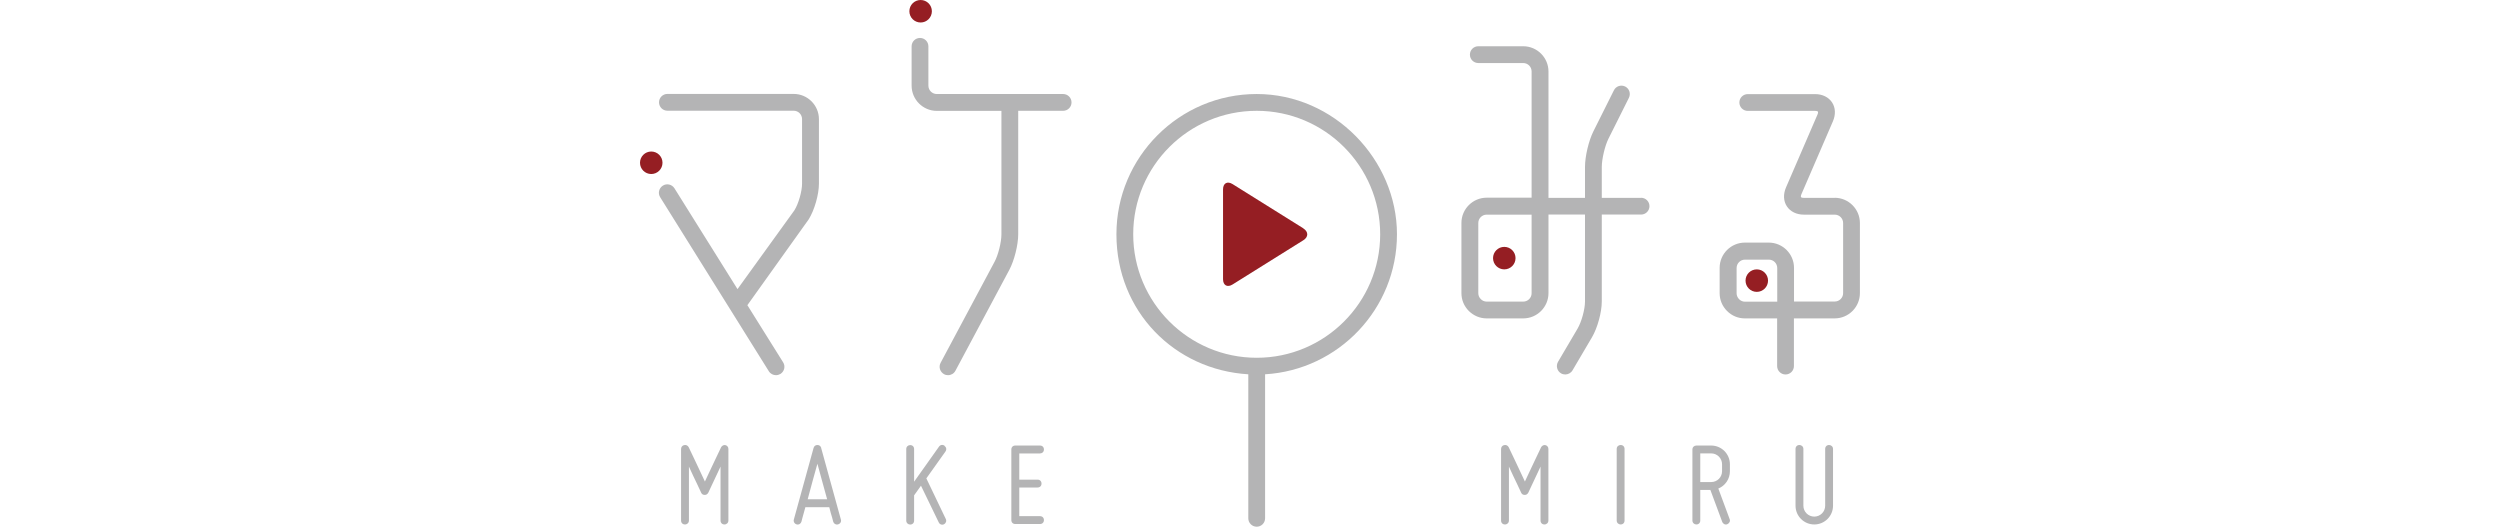 <?xml version="1.0" encoding="UTF-8"?><svg id="_イヤー_1" xmlns="http://www.w3.org/2000/svg" viewBox="0 0 280 59"><defs><style>.cls-1{fill:#951e23;}.cls-2{fill:#b4b4b5;}</style></defs><g><path class="cls-2" d="M119.06,10.53h-14.14c-.52,0-.94-.42-.94-.94V5.19c0-.52-.42-.94-.94-.94s-.94,.42-.94,.94v4.4c0,1.56,1.27,2.83,2.83,2.83h7.23v13.82c0,.88-.36,2.33-.78,3.1l-6.03,11.29c-.25,.46-.07,1.03,.39,1.28,.14,.08,.29,.11,.44,.11,.34,0,.66-.18,.83-.5l6.03-11.29c.56-1.05,1-2.8,1-3.99V12.41h5.03c.52,0,.94-.42,.94-.94s-.42-.94-.94-.94Z"/><path class="cls-2" d="M183.8,22.16h-4.4v-3.46c0-.89,.35-2.36,.74-3.15l2.3-4.6c.23-.47,.04-1.03-.42-1.26-.47-.23-1.03-.04-1.26,.42l-2.3,4.6c-.53,1.06-.94,2.81-.94,3.99v3.46h-4.09V8.01c0-1.56-1.27-2.83-2.83-2.83h-5.03c-.52,0-.94,.42-.94,.94s.42,.94,.94,.94h5.03c.52,0,.94,.42,.94,.94v14.14h-5.03c-1.56,0-2.83,1.27-2.83,2.83v7.86c0,.75,.29,1.46,.83,2,.54,.53,1.24,.83,2,.83h4.09c1.56,0,2.83-1.27,2.83-2.83v-8.8h4.09v9.74c0,.87-.39,2.28-.83,3.03l-2.19,3.72c-.26,.45-.11,1.03,.33,1.29,.15,.09,.31,.13,.48,.13,.32,0,.64-.17,.81-.46l2.19-3.72c.61-1.04,1.09-2.79,1.09-3.99v-9.74h4.4c.52,0,.94-.42,.94-.94s-.42-.94-.94-.94Zm-12.26,10.68c0,.52-.42,.94-.94,.94h-4.09c-.25,0-.49-.1-.66-.28-.18-.18-.28-.41-.28-.66v-7.86c0-.52,.42-.94,.94-.94h5.03v8.8Z"/><path class="cls-2" d="M205.49,22.16h-3.46c-.22,0-.31-.06-.32-.08-.01-.02-.04-.13,.05-.33l3.53-8.17c.32-.75,.29-1.52-.1-2.11s-1.08-.93-1.9-.93h-7.54c-.52,0-.94,.42-.94,.94s.42,.94,.94,.94h7.54c.22,0,.31,.06,.32,.08,.01,.02,.04,.13-.05,.33l-3.53,8.17c-.32,.75-.29,1.52,.1,2.11s1.08,.93,1.9,.93h3.46c.52,0,.94,.42,.94,.94v7.85c0,.52-.42,.94-.94,.94h-4.56v-3.77c0-1.56-1.27-2.83-2.83-2.83h-2.67c-1.56,0-2.83,1.27-2.83,2.83v2.83c0,.75,.29,1.46,.83,2,.54,.54,1.24,.83,2,.83h3.61v5.34c0,.52,.42,.94,.94,.94s.94-.42,.94-.94v-5.34h4.56c1.56,0,2.83-1.27,2.83-2.83v-7.85c0-1.56-1.27-2.83-2.83-2.83Zm-6.44,11.63h-3.61c-.25,0-.49-.1-.66-.28-.18-.18-.28-.42-.28-.66v-2.83c0-.52,.42-.94,.94-.94h2.67c.52,0,.94,.42,.94,.94v3.77Z"/><path class="cls-2" d="M83.72,34.16l6.86-9.6c.64-1.03,1.14-2.78,1.14-3.98v-7.23c0-1.56-1.27-2.83-2.83-2.83h-14.14c-.52,0-.94,.42-.94,.94s.42,.94,.94,.94h14.14c.52,0,.94,.42,.94,.94v7.23c0,.86-.4,2.26-.86,2.99l-6.37,8.82-7.06-11.29c-.28-.44-.86-.58-1.3-.3-.44,.28-.58,.86-.3,1.3l12.17,19.49c.18,.29,.49,.44,.8,.44,.17,0,.34-.05,.5-.14,.44-.28,.58-.86,.3-1.3l-4.01-6.41Z"/><path class="cls-2" d="M81.27,49.85c-.21-.04-.4,.06-.5,.23-.24,.51-.47,1.01-.71,1.49-.4,.82-.84,1.8-1.11,2.36-.28-.57-.72-1.53-1.11-2.36-.24-.48-.47-.98-.71-1.49-.1-.18-.29-.28-.5-.23-.21,.04-.35,.22-.35,.43v8.02c0,.26,.18,.44,.44,.44,.24,0,.44-.18,.44-.44v-6.04c.32,.71,.66,1.42,.93,1.98,.15,.32,.3,.64,.44,.94,.07,.17,.21,.25,.4,.25,.18,0,.3-.08,.4-.25,.14-.3,.29-.62,.44-.94,.26-.55,.59-1.27,.93-1.98v6.04c0,.26,.18,.44,.44,.44,.24,0,.44-.18,.44-.44v-8.02c0-.21-.14-.39-.35-.43Z"/><path class="cls-2" d="M91.98,50.17c-.06-.21-.22-.33-.43-.33s-.37,.12-.43,.33l-2.21,8.02c-.07,.24,.07,.47,.3,.54,.26,.07,.48-.07,.55-.3,.04-.14,.08-.29,.12-.46,.1-.29,.17-.68,.32-1.16h2.68c.12,.48,.22,.87,.32,1.16,.04,.17,.08,.32,.12,.46,.07,.23,.3,.37,.54,.3,.26-.07,.39-.3,.32-.54l-2.21-8.02Zm-1.52,5.75c.37-1.37,.8-2.99,1.09-3.98,.26,1,.72,2.61,1.09,3.98h-2.18Z"/><path class="cls-2" d="M105.79,49.92c-.21-.15-.47-.11-.62,.1l-2.79,3.93v-3.66c0-.26-.18-.44-.44-.44-.24,0-.44,.18-.44,.44v8.02c0,.26,.21,.44,.44,.44,.26,0,.44-.18,.44-.44v-2.83l.77-1.08,1.99,4.11c.1,.22,.36,.32,.58,.21,.22-.11,.32-.37,.21-.59l-2.18-4.55,2.14-3.01c.15-.21,.11-.47-.1-.62Z"/><path class="cls-2" d="M116.48,50.78c.26,0,.44-.18,.44-.44s-.18-.44-.44-.44h-2.77c-.26,0-.44,.18-.44,.44v7.91c0,.26,.18,.44,.44,.44h2.77c.26,0,.44-.18,.44-.44s-.18-.44-.44-.44h-2.32v-3.21h2.05c.26,0,.44-.18,.44-.44s-.18-.44-.44-.44h-2.05v-2.93h2.32Z"/><path class="cls-2" d="M173.11,49.85c-.21-.04-.4,.06-.5,.23-.24,.51-.47,1.01-.71,1.49-.4,.82-.84,1.8-1.11,2.36-.28-.57-.72-1.53-1.11-2.36-.24-.48-.47-.98-.71-1.49-.1-.18-.29-.28-.5-.23-.21,.04-.35,.22-.35,.43v8.02c0,.26,.18,.44,.44,.44,.24,0,.44-.18,.44-.44v-6.04c.32,.71,.66,1.42,.93,1.98,.15,.32,.3,.64,.44,.94,.07,.17,.21,.25,.4,.25,.18,0,.3-.08,.4-.25,.14-.3,.29-.62,.44-.94,.26-.55,.59-1.27,.93-1.98v6.04c0,.26,.18,.44,.44,.44,.24,0,.44-.18,.44-.44v-8.02c0-.21-.14-.39-.35-.43Z"/><path class="cls-2" d="M181.51,49.84c-.24,0-.44,.18-.44,.44v8.02c0,.26,.21,.44,.44,.44,.26,0,.44-.18,.44-.44v-8.02c0-.26-.18-.44-.44-.44Z"/><path class="cls-2" d="M192.45,54.72c.77-.32,1.3-1.06,1.3-1.95v-.77c0-1.16-.94-2.1-2.1-2.1h-1.66c-.24,0-.44,.18-.44,.44v7.96c0,.26,.21,.44,.44,.44,.26,0,.44-.18,.44-.44v-3.43h1.13l1.33,3.58c.1,.24,.35,.36,.57,.26,.23-.1,.36-.35,.26-.57l-1.27-3.43Zm-2.02-.73v-3.21h1.22c.68,0,1.22,.55,1.22,1.22v.77c0,.68-.54,1.22-1.22,1.22h-1.22Z"/><path class="cls-2" d="M204.86,49.84c-.26,0-.44,.18-.44,.44v6.36c0,.68-.55,1.22-1.22,1.22s-1.22-.54-1.22-1.22v-6.36c0-.26-.21-.44-.44-.44-.26,0-.44,.18-.44,.44v6.36c0,1.16,.94,2.1,2.1,2.1s2.1-.94,2.1-2.1v-6.36c0-.26-.21-.44-.44-.44Z"/><path class="cls-2" d="M140.75,10.53c-8.66,0-15.71,7.05-15.71,15.71s6.54,15.19,14.77,15.68v16.13c0,.52,.42,.94,.94,.94s.94-.42,.94-.94v-16.13c8.23-.49,14.77-7.33,14.77-15.68s-7.05-15.71-15.71-15.71Zm0,29.54c-7.62,0-13.83-6.2-13.83-13.83s6.2-13.83,13.83-13.83,13.83,6.2,13.83,13.83-6.2,13.83-13.83,13.83Z"/></g><circle class="cls-1" cx="196.76" cy="31.43" r="1.26"/><circle class="cls-1" cx="168.48" cy="28.91" r="1.26"/><circle class="cls-1" cx="72.94" cy="18.23" r="1.26"/><circle class="cls-1" cx="103.11" cy="1.26" r="1.26"/><path class="cls-1" d="M145.97,25.58c.59,.37,.59,.97,0,1.33l-7.92,4.95c-.59,.37-1.07,.1-1.07-.59v-10.06c0-.69,.48-.96,1.07-.59l7.92,4.95Z"/></svg>